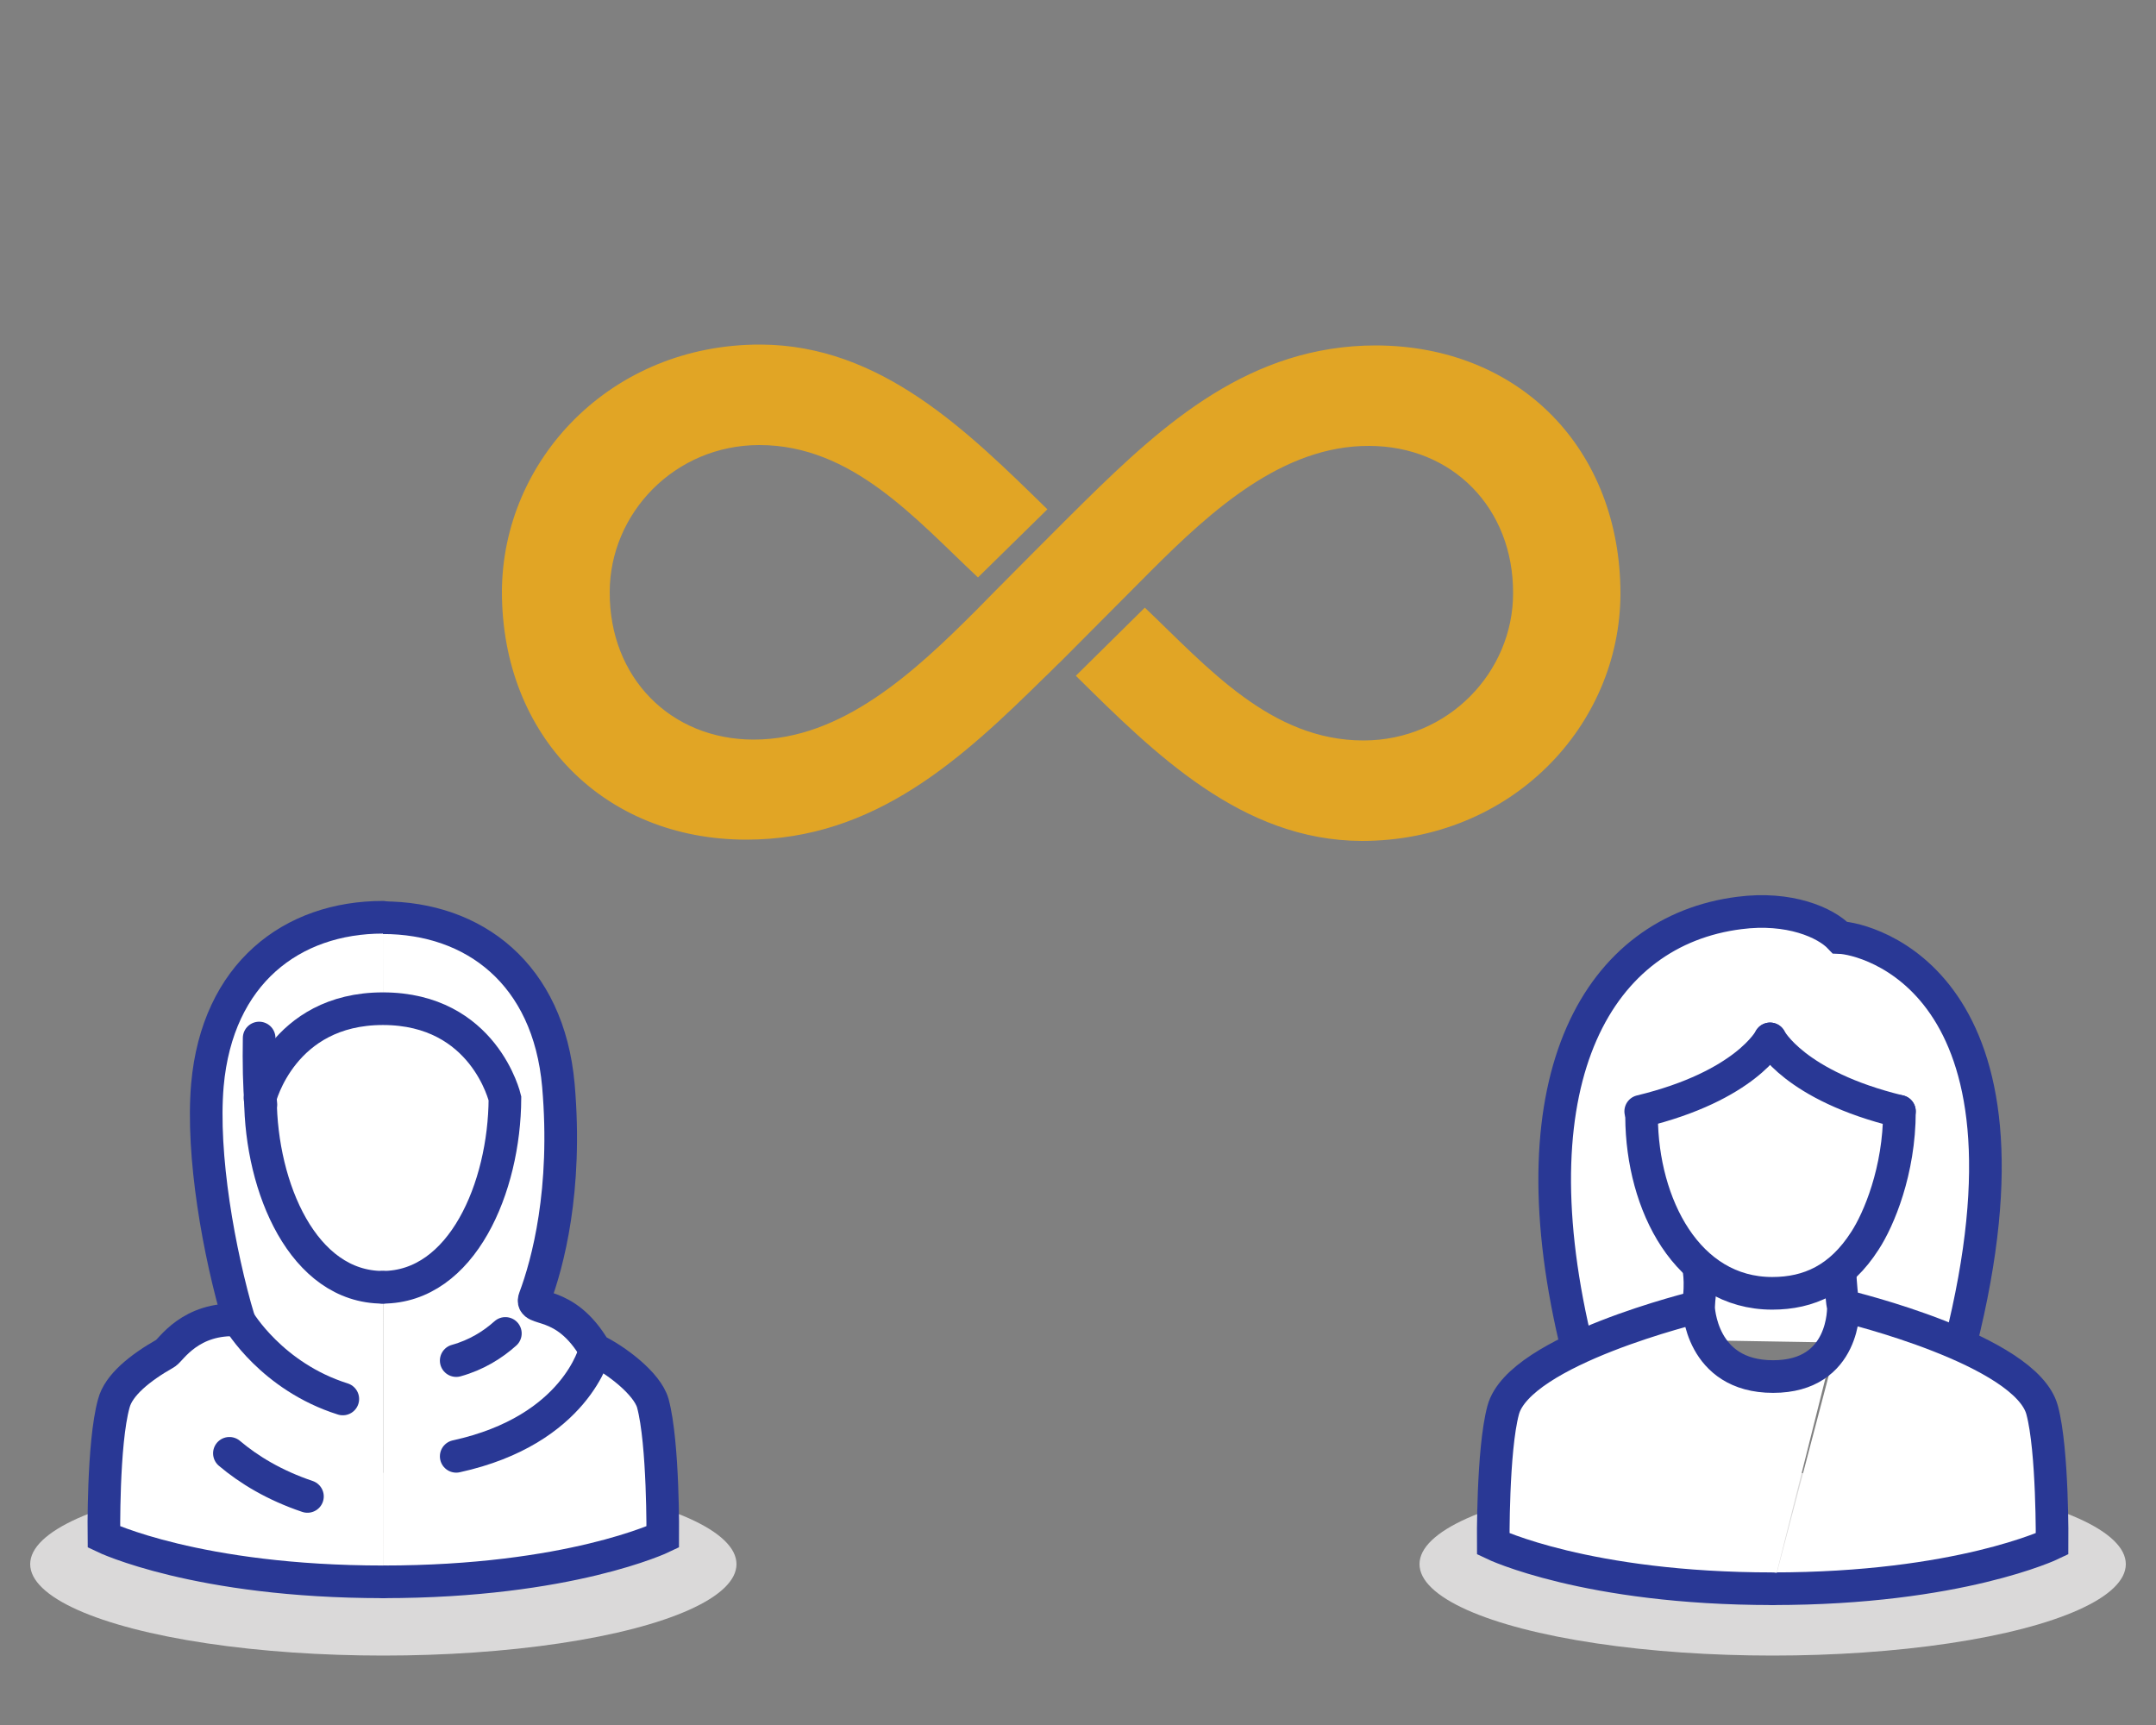 <?xml version="1.0" encoding="utf-8"?>
<!-- Generator: Adobe Illustrator 24.2.1, SVG Export Plug-In . SVG Version: 6.00 Build 0)  -->
<svg version="1.1" id="Layer_1" xmlns="http://www.w3.org/2000/svg" xmlns:xlink="http://www.w3.org/1999/xlink" x="0px" y="0px"
	 viewBox="0 0 500 400" style="enable-background:new 0 0 500 400;" xml:space="preserve">
<rect x="0" y="0" width="500" height="400" fill="#808080" stroke="none"/>
<style type="text/css">
	.st0{fill:#DAD9D9;}
	.st1{fill:#FFFFFF;stroke:#293895;stroke-width:7.567;stroke-linecap:round;stroke-miterlimit:10;}
	.st2{fill:#E1A525;}
</style>
<ellipse class="st0" cx="411.1" cy="362.7" rx="81.9" ry="21.2"/>
<g>
	<g>
		<path class="st1" d="M454.6,311.8c21.3-84.4-22.1-94.2-27.9-94.4c-3.3-3.5-11.8-7.2-23.3-5.7c-32.5,4.1-52.4,37.7-38.2,98.6"/>
		<path class="st1" d="M427.3,302c-0.5-4.1-0.6-7.2-0.6-7.2"/>
		<path class="st1" d="M428.1,306.9"/>
		<path class="st1" d="M393.8,293.4c0,0,1,3.5,0,9.6"/>
		<path class="st1" d="M428.3,303c0,0,41.6,10,45.3,24c2.5,9.3,2.3,31,2.3,31s-21.6,10.4-64.8,10.4"/>
		<path class="st1" d="M427.5,303c0,0,0.6,16.2-16.3,16.2c-16.9,0-17.3-16.2-17.3-16.2s-41.6,10-45.3,24c-2.5,9.3-2.3,31-2.3,31
			s21.6,10.4,64.8,10.4"/>
		<path class="st1" d="M380.7,259c0.1,20.3,10.6,40.9,30.3,40.9c8.5,0,15.8-3.3,21.5-12.2c3.2-4.9,8-16.2,8-30"/>
	</g>
</g>
<path class="st1" d="M410.5,240.9c0,0-5.6,10.9-30,16.8"/>
<path class="st1" d="M410.5,240.9c0,0,5.6,10.9,30,16.8"/>
<ellipse class="st0" cx="88.9" cy="362.7" rx="81.9" ry="21.2"/>
<g>
	<g>
		<path class="st1" d="M88.8,212.8c21.1,0,38.4,13,40.7,38.9C131.6,276,127,293,124,301c-1.3,3.4,6.9-0.2,14,12
			c4.8,2.3,12.1,7.8,13.4,12.4c2.5,9.3,2.3,31,2.3,31s-21.6,10.4-64.8,10.4"/>
		<path class="st1" d="M88.9,366.8c-43.2,0-64.8-10.4-64.8-10.4s-0.3-21.7,2.3-31c1.1-4.2,6-8.2,12-11.6c1.2-0.7,5.7-8.4,17-7.7
			c-4.6-15.5-8.7-38.2-7.3-54.5c2.3-25.9,19.6-38.9,40.7-38.9"/>
		<path class="st1" d="M60.3,254.7c0,0,5.1-20.8,28.5-20.8c23.5,0,28.3,20.8,28.3,20.8c-0.1,20.6-9.9,43.8-28.4,43.8"/>
		<path class="st1" d="M88.8,298.5c-18.5,0-28.3-23.1-28.4-43.8"/>
	</g>
</g>
<path class="st1" d="M60.1,240.7c-0.1,5.4,0,11.6,0.4,15.4"/>
<path class="st1" d="M138,313.1c0,0-4.3,18.5-32.2,24.6"/>
<path class="st1" d="M55.4,306.2c0,0,7.6,13,24.1,18.2"/>
<path class="st1" d="M117.2,309.2c-2.9,2.6-6.7,5-11.4,6.3"/>
<path class="st1" d="M53.2,337c4.5,3.8,10.4,7.4,18.1,10"/>
<path class="st2" d="M319.1,80.1c-29.1,0-49.1,18-67.6,36.2c-1.8,1.7-23.8,23.8-25.1,25.2c-14.2,14.2-31.1,30-51.6,30
	c-19.3,0-33.5-14.4-33.4-34.2c0-18.2,15-34.1,34.7-34.1c21.5,0,36.1,17,50.7,30.7l16.1-15.8C224.4,100,204.3,80,176.4,79.9
	c-34.7-0.1-59.9,26.7-60,57.3c0,33.4,23.6,57.5,56.7,57.5c29.9,0,50.2-19,69.2-37.7c1.3-1.2,2.5-2.5,3.8-3.7
	c0,0,19.1-19.2,20.8-20.9c14-14,30.6-29.1,50.6-29c19.3,0,33.5,14.4,33.4,34.2c0,18.2-15,34.1-34.7,34.1c-21.5,0-36.2-17-50.7-30.8
	l-16,15.8c18.3,18.1,38.5,38.2,66.3,38.3c34.7,0,59.9-26.7,60-57.3C375.8,104.3,352.6,80.2,319.1,80.1z"/>
</svg>

